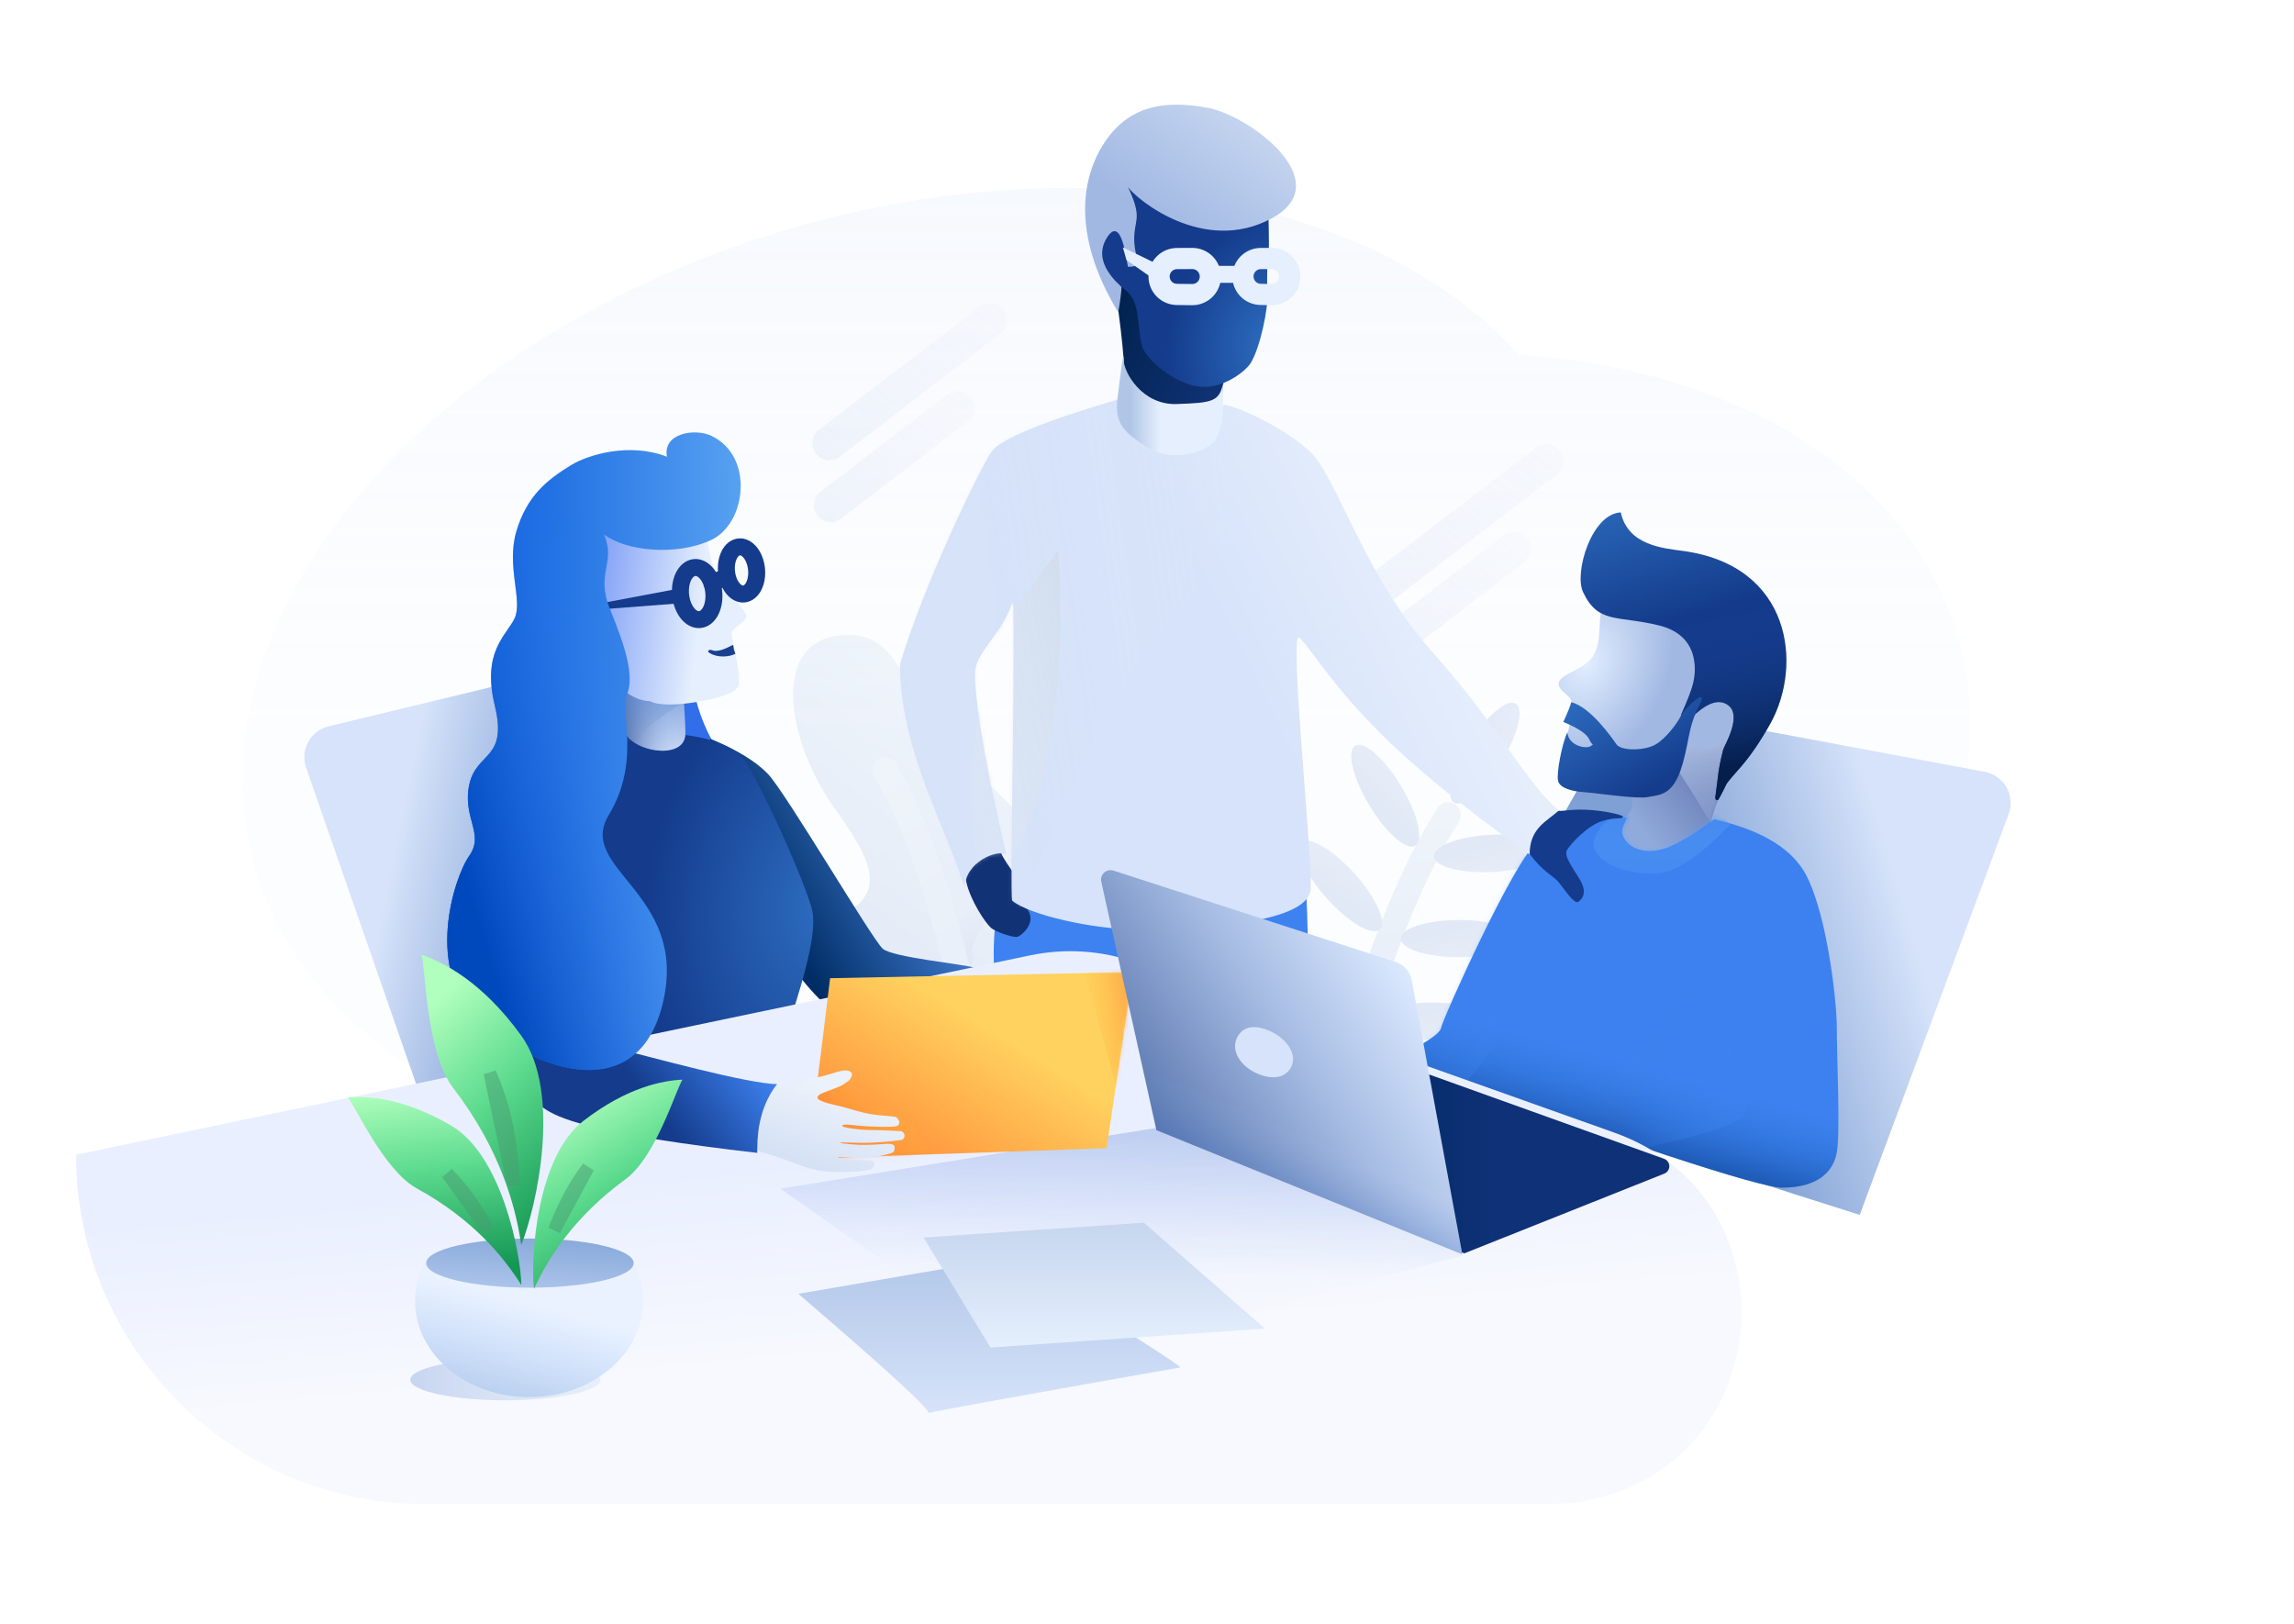 <svg xmlns="http://www.w3.org/2000/svg" width="627" height="444" viewBox="0 0 627 444" fill="none"><path opacity="0.2" fill-rule="evenodd" clip-rule="evenodd" d="M415.121 96.994C377.369 54.61 298.297 38.837 217.038 62.22C116.255 91.222 50.273 169.477 69.663 237.008C85.573 292.413 154.005 323.385 233.726 316.705C271.951 347.325 336.308 357.438 401.929 338.554C493.98 312.065 553.658 238.552 535.225 174.358C522.295 129.326 474.361 100.842 415.121 96.994Z" fill="url(#paint0_linear_160661_508)"></path><g opacity="0.3"><path fill-rule="evenodd" clip-rule="evenodd" d="M276.811 328.067C282.193 329.065 291.822 314.802 291.321 301.953C290.821 289.104 278.928 291.577 283.022 268.083C287.116 244.589 292.142 233.511 268.741 212.92C245.34 192.329 248.052 171.432 229.254 173.695C210.456 175.958 215.165 203.143 228.507 221.52C241.849 239.898 240.788 246.008 225.096 252.711C209.404 259.414 238.71 280.548 242.442 286.765C246.173 292.981 244.32 309.812 251.356 317.403C258.392 324.994 271.429 327.068 276.811 328.067Z" fill="url(#paint1_linear_160661_508)"></path><path d="M269.017 295.895C266.153 291.124 256.026 276.982 244.041 271.868" stroke="url(#paint2_linear_160661_508)" stroke-width="6.954" stroke-linecap="round"></path><path d="M262.547 261.894C259.683 257.122 271.054 245.724 272.17 232.73" stroke="url(#paint3_linear_160661_508)" stroke-width="6.954" stroke-linecap="round"></path><path d="M282.333 355.162C281.114 353.132 279.114 341.88 276.087 329.271C266.608 289.783 258.913 238.766 241.908 210.434" stroke="url(#paint4_linear_160661_508)" stroke-width="6.954" stroke-linecap="round"></path></g><g opacity="0.3"><path d="M363.205 324.779C362.899 307.258 376.584 252.78 395.815 222.766" stroke="url(#paint5_linear_160661_508)" stroke-width="6.954" stroke-linecap="round"></path><ellipse cx="5.078" cy="15.942" rx="5.078" ry="15.942" transform="matrix(0.857 -0.515 0.515 0.857 366.055 206.455)" fill="url(#paint6_linear_160661_508)"></ellipse><ellipse cx="5.082" cy="15.929" rx="5.082" ry="15.929" transform="matrix(0.052 0.999 -0.999 0.052 423.474 227.36)" fill="url(#paint7_linear_160661_508)"></ellipse><ellipse cx="398.785" cy="256.562" rx="5.082" ry="15.929" transform="rotate(90 398.785 256.562)" fill="url(#paint8_linear_160661_508)"></ellipse><ellipse cx="391.474" cy="279.124" rx="5.082" ry="15.929" transform="rotate(90 391.474 279.124)" fill="url(#paint9_linear_160661_508)"></ellipse><ellipse cx="5.078" cy="15.942" rx="5.078" ry="15.942" transform="matrix(0.848 0.53 -0.53 0.848 410.007 189.657)" fill="url(#paint10_linear_160661_508)"></ellipse><ellipse cx="5.079" cy="15.939" rx="5.079" ry="15.939" transform="matrix(0.743 -0.67 0.669 0.744 352.013 233.743)" fill="url(#paint11_linear_160661_508)"></ellipse><ellipse cx="5.079" cy="15.937" rx="5.079" ry="15.937" transform="matrix(0.669 -0.744 0.743 0.67 342.187 259.994)" fill="url(#paint12_linear_160661_508)"></ellipse></g><path opacity="0.473" d="M226.681 121.158L270.632 87.489" stroke="url(#paint13_linear_160661_508)" stroke-width="9.272" stroke-linecap="round" stroke-linejoin="round"></path><path opacity="0.473" d="M227.114 138.064L261.78 111.507" stroke="url(#paint14_linear_160661_508)" stroke-width="9.272" stroke-linecap="round" stroke-linejoin="round"></path><path opacity="0.473" d="M378.667 159.737L422.619 126.069" stroke="url(#paint15_linear_160661_508)" stroke-width="9.272" stroke-linecap="round" stroke-linejoin="round"></path><path opacity="0.473" d="M379.101 176.643L413.767 150.087" stroke="url(#paint16_linear_160661_508)" stroke-width="9.272" stroke-linecap="round" stroke-linejoin="round"></path><path fill-rule="evenodd" clip-rule="evenodd" d="M542.476 210.98L445.698 192.899C417.612 234.097 404.322 268.841 405.827 297.131C423.571 304.493 457.732 316.145 508.309 332.085L549.004 222.524C550.672 218.037 548.389 213.046 543.906 211.377C543.442 211.204 542.963 211.071 542.476 210.98Z" fill="url(#paint17_linear_160661_508)"></path><path fill-rule="evenodd" clip-rule="evenodd" d="M445.73 216.5C446.613 219.55 446.213 221.752 444.531 223.104C442.008 225.133 439.474 228.584 436.975 228.868C434.477 229.152 431.772 230.524 431.334 234.032C431.123 235.727 422.454 244.489 419.357 256.544C418.572 259.596 419.526 264.293 422.218 270.634L429.38 266.687L439.581 250.146C450.91 246.207 457.296 243.766 458.74 242.825C460.906 241.413 467.922 235.371 466.569 233.105C465.217 230.84 469.618 216.446 472.231 213.648C474.845 210.85 476.986 204.033 477.039 201.515C477.091 198.998 477.997 191.462 471.473 191.702C467.123 191.863 458.542 200.129 445.73 216.5Z" fill="url(#paint18_linear_160661_508)"></path><mask id="mask0_160661_508" style="mask-type:luminance" maskUnits="userSpaceOnUse" x="419" y="191" width="59" height="80"><path fill-rule="evenodd" clip-rule="evenodd" d="M445.73 216.5C446.613 219.55 446.213 221.752 444.531 223.104C442.008 225.133 439.474 228.584 436.975 228.868C434.477 229.152 431.772 230.524 431.334 234.032C431.123 235.727 422.454 244.489 419.357 256.544C418.572 259.596 419.526 264.293 422.218 270.634L429.38 266.687L439.581 250.146C450.91 246.207 457.296 243.766 458.74 242.825C460.906 241.413 467.922 235.371 466.569 233.105C465.217 230.84 469.618 216.446 472.231 213.648C474.845 210.85 476.986 204.033 477.039 201.515C477.091 198.998 477.997 191.462 471.473 191.702C467.123 191.863 458.542 200.129 445.73 216.5Z" fill="white"></path></mask><g mask="url(#mask0_160661_508)"><path fill-rule="evenodd" clip-rule="evenodd" d="M470.133 229.448C470.133 229.448 457.758 207.462 451.977 201.944C446.197 196.426 479.559 190.865 479.559 190.865L470.133 233.599V229.448Z" fill="url(#paint19_linear_160661_508)" style="mix-blend-mode:multiply"></path></g><path fill-rule="evenodd" clip-rule="evenodd" d="M438.967 164.784C435.981 166.797 438.529 174.9 435.296 179.525C433.529 182.053 429.811 183.46 428.094 184.466C423.238 187.313 428.229 189.345 429.232 191.04C430.236 192.734 429.436 196.563 428.684 199.58C427.933 202.598 425.266 209.397 428.125 210.916C430.984 212.436 448.535 219.069 453.611 217.043C458.686 215.017 460.501 204.868 461.752 204.207C463.003 203.547 463.881 204.244 465.036 204.532C468.042 205.283 470.757 203.596 472.202 201.196C473.838 198.477 476.164 199.718 474.907 196.003C472.966 190.272 461.718 167.7 457.249 166.077C452.78 164.454 443.586 161.67 438.967 164.784Z" fill="url(#paint20_radial_160661_508)"></path><path fill-rule="evenodd" clip-rule="evenodd" d="M453.547 170.986C442.117 168.133 436.802 170.689 432.663 161.796C430.219 156.544 434.978 140.432 442.994 140.067C444.966 149.073 454.495 149.848 460.016 150.596C489.662 154.614 492.764 181.749 483.889 197.733C481.032 202.878 478.388 206.576 476.03 209.348C474.533 211.108 472.576 213.228 471.915 214.234C471.695 214.57 469.782 218.808 469.452 218.726C468.453 218.476 468.854 218.426 469.344 214.039C469.834 209.652 470.108 208.472 470.997 204.903C471.259 203.848 476.231 195.75 472.413 192.818C469.868 190.863 466.43 192.057 462.098 196.4L459.468 195.408C461.206 191.539 462.304 188.684 462.763 186.841C463.452 184.076 464.976 173.839 453.547 170.986Z" fill="url(#paint21_linear_160661_508)"></path><path fill-rule="evenodd" clip-rule="evenodd" d="M453.547 170.986C442.117 168.133 436.802 170.689 432.663 161.796C430.219 156.544 434.978 140.432 442.994 140.067C444.966 149.073 454.495 149.848 460.016 150.596C489.662 154.614 492.764 181.749 483.889 197.733C481.032 202.878 478.388 206.576 476.03 209.348C474.533 211.108 472.576 213.228 471.915 214.234C471.695 214.57 469.782 218.808 469.452 218.726C468.453 218.476 468.854 218.426 469.344 214.039C469.834 209.652 470.108 208.472 470.997 204.903C471.259 203.848 476.231 195.75 472.413 192.818C469.868 190.863 466.43 192.057 462.098 196.4L459.468 195.408C461.206 191.539 462.304 188.684 462.763 186.841C463.452 184.076 464.976 173.839 453.547 170.986Z" fill="url(#paint22_linear_160661_508)"></path><path fill-rule="evenodd" clip-rule="evenodd" d="M459.471 195.54C458.599 197.486 455.307 201.973 452.336 203.594C449.365 205.214 443.106 205.313 441.822 203.466C440.538 201.618 434.707 193.249 429.451 191.937C429.187 192.996 428.467 194.798 427.291 197.342C431.359 199.036 433.721 200.628 434.379 202.12C435.365 204.358 435.894 202.859 434.91 203.853C433.925 204.848 428.783 204.083 428.392 200.202C426.909 203.293 425.315 211.635 425.877 213.541C426.439 215.447 429.672 216.321 432.863 216.526C436.054 216.731 447.424 218.468 450.319 217.875C453.215 217.283 456.894 217.624 459.316 210.601C461.739 203.578 461.2 199.028 464.362 193.046C467.523 187.065 460.344 193.593 459.471 195.54Z" fill="url(#paint23_linear_160661_508)"></path><g filter="url(#filter0_i_160661_508)"><path fill-rule="evenodd" clip-rule="evenodd" d="M468.527 223.945C480.539 226.684 488.61 231.249 492.74 237.64C498.934 247.226 502.038 272.691 502.038 280.95C502.038 289.21 503.025 309.472 502.038 315C501.05 320.528 496.514 324.634 487.127 324.634C480.869 324.634 445.4 312.982 380.72 289.677C389.226 285.466 393.615 282.557 393.885 280.95C394.291 278.54 414.03 234.586 420.273 230.109C426.516 225.631 439.475 223.512 444.67 223.512C443.91 225.623 442.22 227.326 444.609 230.109C446.998 232.891 451.686 233.377 456.33 231.446C459.425 230.158 463.491 227.658 468.527 223.945Z" fill="#3D82F0"></path><path fill-rule="evenodd" clip-rule="evenodd" d="M468.527 223.945C480.539 226.684 488.61 231.249 492.74 237.64C498.934 247.226 502.038 272.691 502.038 280.95C502.038 289.21 503.025 309.472 502.038 315C501.05 320.528 496.514 324.634 487.127 324.634C480.869 324.634 445.4 312.982 380.72 289.677C389.226 285.466 393.615 282.557 393.885 280.95C394.291 278.54 414.03 234.586 420.273 230.109C426.516 225.631 439.475 223.512 444.67 223.512C443.91 225.623 442.22 227.326 444.609 230.109C446.998 232.891 451.686 233.377 456.33 231.446C459.425 230.158 463.491 227.658 468.527 223.945Z" fill="url(#paint24_linear_160661_508)"></path></g><mask id="mask1_160661_508" style="mask-type:luminance" maskUnits="userSpaceOnUse" x="380" y="223" width="123" height="102"><path fill-rule="evenodd" clip-rule="evenodd" d="M468.527 223.945C480.539 226.684 488.61 231.249 492.74 237.64C498.934 247.226 502.038 272.691 502.038 280.95C502.038 289.21 503.025 309.472 502.038 315C501.05 320.528 496.514 324.634 487.127 324.634C480.869 324.634 445.4 312.982 380.72 289.677C389.226 285.466 393.615 282.557 393.885 280.95C394.291 278.54 414.03 234.586 420.273 230.109C426.516 225.631 439.475 223.512 444.67 223.512C443.91 225.623 442.22 227.326 444.609 230.109C446.998 232.891 451.686 233.377 456.33 231.446C459.425 230.158 463.491 227.658 468.527 223.945Z" fill="white"></path><path fill-rule="evenodd" clip-rule="evenodd" d="M468.527 223.945C480.539 226.684 488.61 231.249 492.74 237.64C498.934 247.226 502.038 272.691 502.038 280.95C502.038 289.21 503.025 309.472 502.038 315C501.05 320.528 496.514 324.634 487.127 324.634C480.869 324.634 445.4 312.982 380.72 289.677C389.226 285.466 393.615 282.557 393.885 280.95C394.291 278.54 414.03 234.586 420.273 230.109C426.516 225.631 439.475 223.512 444.67 223.512C443.91 225.623 442.22 227.326 444.609 230.109C446.998 232.891 451.686 233.377 456.33 231.446C459.425 230.158 463.491 227.658 468.527 223.945Z" stroke="white"></path></mask><g mask="url(#mask1_160661_508)"><g opacity="0.585"><path fill-rule="evenodd" clip-rule="evenodd" d="M438.343 225.204C428.396 235.397 448.019 240.828 456.032 238.113C464.045 235.397 473.037 225.204 473.037 225.204C473.037 225.204 450.379 208.324 444.361 216.764C438.343 225.204 448.291 215.01 438.343 225.204Z" fill="url(#paint25_linear_160661_508)" style="mix-blend-mode:multiply"></path></g><g opacity="0.547"><path fill-rule="evenodd" clip-rule="evenodd" d="M424.166 317.429C431.25 317.429 477.305 309.794 477.305 303.597C477.305 297.4 473.754 253.74 473.754 253.74" fill="url(#paint26_linear_160661_508)" style="mix-blend-mode:multiply"></path></g><g opacity="0.547"><path fill-rule="evenodd" clip-rule="evenodd" d="M359.646 290.551C362.854 290.551 377.687 309.364 391.239 303.032C407.609 295.383 417.142 267.061 417.142 263.67C417.142 261.076 421.44 251.878 419.803 241.856C418.833 235.914 410.913 223.006 410.913 223.006" fill="url(#paint27_linear_160661_508)" style="mix-blend-mode:multiply"></path></g></g><path fill-rule="evenodd" clip-rule="evenodd" d="M305.741 85.447C307.484 98.746 307.818 106.485 306.743 108.663C305.131 111.931 308.254 127.304 318.198 128.195C328.143 129.086 333.356 124.844 333.747 114.472C334.138 104.101 334.761 100.102 336.367 95.512C337.973 90.923 308.043 71.908 306.743 75.423C305.877 77.767 305.543 81.108 305.741 85.447Z" fill="url(#paint28_linear_160661_508)"></path><path fill-rule="evenodd" clip-rule="evenodd" d="M346.615 54.895C346.615 57.852 347.007 67.083 346.711 69.422C346.414 71.761 346.178 75.247 346.444 79.75C346.711 84.254 344.375 95.329 341.767 99.342C340.21 101.738 334.038 106.356 327.985 105.707C320.808 104.938 312.962 98.001 312.122 94.532C310.575 88.138 311.857 82.495 307.398 79.096C302.939 75.698 299.689 72.542 300.09 67.296C300.491 62.05 305.07 49.562 307.398 49.037C309.726 48.512 346.615 51.938 346.615 54.895Z" fill="url(#paint29_radial_160661_508)"></path><path fill-rule="evenodd" clip-rule="evenodd" d="M308.306 51.12C310.422 54.316 328.948 69.725 347.517 59.721C366.086 49.717 341.385 31.556 330.185 29.484C318.984 27.412 309.338 28.564 302.563 37.975C295.788 47.386 292.39 63.515 305.644 85.396C306.227 81.924 306.519 79.61 306.519 78.454C301.245 73.623 299.926 69.121 302.563 64.949C306.519 58.69 307.828 70.961 308.306 72.933C309.881 72.933 310.872 72.658 311.279 72.108C310.194 69.011 309.798 66.147 310.092 63.515C310.533 59.568 311.835 58.69 308.306 51.12Z" fill="url(#paint30_linear_160661_508)"></path><path fill-rule="evenodd" clip-rule="evenodd" d="M272.954 281.858C272.954 277.036 267.374 245.449 278.876 235.96C290.377 226.47 304.604 240.314 357 242.411C357.862 263.625 357.862 278.56 357 287.215C356.137 295.871 324.488 308.141 272.954 281.858Z" fill="#3D82F0"></path><path fill-rule="evenodd" clip-rule="evenodd" d="M264.073 240.953C265.309 246.431 269.397 252.284 270.774 253.548C272.151 254.811 277.161 256.378 278.108 256.074C279.056 255.77 281.548 253.684 281.661 251.242C281.774 248.801 279.383 247.426 279.366 243.818C279.35 240.211 273.357 234.979 273.357 231.788C273.357 228.596 262.838 235.474 264.073 240.953Z" fill="#113275"></path><path fill-rule="evenodd" clip-rule="evenodd" d="M418.095 233.436C421.811 238.372 424.231 239.235 425.624 240.707C427.017 242.179 430.205 247.375 431.389 246.509C432.572 245.643 433.798 243.937 431.956 240.707C430.114 237.477 427.324 234.071 428.293 232.361C429.261 230.652 433.988 225.598 437.934 224.425C441.88 223.252 443.19 224.01 443.584 223.38C443.977 222.749 438.865 221.834 436.759 221.598C434.652 221.361 431.667 221.09 427.364 221.598C424.494 221.937 422.496 220.743 421.368 218.016C416.708 225.006 415.617 230.146 418.095 233.436Z" fill="#143B8C"></path><g filter="url(#filter1_i_160661_508)"><path fill-rule="evenodd" clip-rule="evenodd" d="M275.14 233.573C272.505 232.086 263.683 235.635 263.683 242.811C258.999 226.848 245.998 205.242 245.998 181.628C251.958 161.043 267.505 128.59 270.978 123.496C273.293 120.101 284.762 115.348 305.386 109.237C309.999 114.285 315.466 116.808 321.787 116.808C331.268 116.808 331.766 110.988 334.299 110.684C336.832 110.38 351.181 116.808 358.259 123.647C365.337 130.487 372.914 157.385 391.531 178.265C410.148 199.145 416.826 213.713 426.063 221.558C422.674 224.596 418.083 226.366 418.083 233.573C414.74 231.119 396.086 218.275 380.276 203.325C364.466 188.376 357.454 175.942 355.068 174.259C352.324 172.324 358.527 232.207 358.259 242.811C357.991 253.415 321.571 254.02 310.182 254.02C298.792 254.02 281.178 250.073 276.657 246.182C275.912 245.54 277.865 161.346 276.657 164.879C273.593 173.841 266.476 178.265 266.476 184.168C266.476 197.885 275.156 234.538 275.14 233.573Z" fill="url(#paint31_linear_160661_508)"></path></g><mask id="mask2_160661_508" style="mask-type:luminance" maskUnits="userSpaceOnUse" x="245" y="109" width="182" height="146"><path fill-rule="evenodd" clip-rule="evenodd" d="M275.14 233.573C272.505 232.086 263.683 235.635 263.683 242.811C258.999 226.848 245.998 205.242 245.998 181.628C251.958 161.043 267.505 128.59 270.978 123.496C273.293 120.101 284.762 115.348 305.386 109.237C309.999 114.285 315.466 116.808 321.787 116.808C331.268 116.808 331.766 110.988 334.299 110.684C336.832 110.38 351.181 116.808 358.259 123.647C365.337 130.487 372.914 157.385 391.531 178.265C410.148 199.145 416.826 213.713 426.063 221.558C422.674 224.596 418.083 226.366 418.083 233.573C414.74 231.119 396.086 218.275 380.276 203.325C364.466 188.376 357.454 175.942 355.068 174.259C352.324 172.324 358.527 232.207 358.259 242.811C357.991 253.415 321.571 254.02 310.182 254.02C298.792 254.02 281.178 250.073 276.657 246.182C275.912 245.54 277.865 161.346 276.657 164.879C273.593 173.841 266.476 178.265 266.476 184.168C266.476 197.885 275.156 234.538 275.14 233.573Z" fill="white"></path></mask><g mask="url(#mask2_160661_508)"><path fill-rule="evenodd" clip-rule="evenodd" d="M272.839 172.254L289.156 150.546C289.156 150.546 295.2 220.946 268.219 245.332C263.465 217.124 266.111 202.381 268.219 190.055C269.603 181.96 272.839 172.254 272.839 172.254Z" fill="url(#paint32_linear_160661_508)" style="mix-blend-mode:multiply"></path><g opacity="0.162"><path fill-rule="evenodd" clip-rule="evenodd" d="M278.279 250.235C284.37 232.37 311.742 173.53 323.457 165.14C335.172 156.75 336.055 145.922 335.614 131.549C335.173 117.176 307.81 88.54 293.505 99.371C279.2 110.203 240.904 130.186 236.716 163.696C232.528 197.205 250.363 248.604 258.42 243.523C266.477 238.442 272.187 268.1 278.279 250.235Z" fill="url(#paint33_linear_160661_508)" style="mix-blend-mode:multiply"></path></g></g><path fill-rule="evenodd" clip-rule="evenodd" d="M307.122 98.392C307.122 101.658 312.084 110.789 321.666 110.442C331.248 110.095 333.176 109.83 334.265 104.96C334.265 112.176 334.638 114.306 332.871 119.065C331.103 123.823 320.09 126.432 313.912 122.479C307.735 118.527 304.516 116.16 305.419 108.944C306.323 101.728 307.122 95.125 307.122 98.392Z" fill="url(#paint34_linear_160661_508)"></path><path fill-rule="evenodd" clip-rule="evenodd" d="M89.806 198.548L177.677 177.294C193.928 221.158 201.301 257.235 199.796 285.524C182.051 292.887 155.435 302.433 119.946 314.163L83.661 209.825C82.089 205.303 84.476 200.361 88.993 198.787C89.26 198.694 89.531 198.614 89.806 198.548Z" fill="url(#paint35_linear_160661_508)"></path><path fill-rule="evenodd" clip-rule="evenodd" d="M189.829 183.227C187.947 189.192 194.059 206.033 203.768 214.263C213.477 222.493 182.249 221.093 182.23 211.918C182.212 202.743 191.71 177.263 189.829 183.227Z" fill="#316EEA"></path><path fill-rule="evenodd" clip-rule="evenodd" d="M194.079 201.918C201.421 204.95 206.715 208.187 209.959 211.63C214.826 216.794 238.494 256.964 241.284 259.342C244.075 261.72 263.28 263.522 266.172 264.471C264.693 266.613 261.816 273.229 263.295 279.048C258.731 281.348 248.705 279.294 228.197 276.994C212.942 264.219 205.021 244.071 201.759 234.453C198.497 224.834 195.937 213.99 194.079 201.918Z" fill="url(#paint36_linear_160661_508)"></path><path fill-rule="evenodd" clip-rule="evenodd" d="M204.153 208.807C210.081 218.958 219.225 239.34 221.822 248.138C224.606 257.575 213.781 282.425 213.907 288.264C214.012 293.134 209.007 291.434 164.543 295.913C163.169 287.328 163.169 276.593 164.543 263.709C166.604 244.382 158.205 218.38 160.533 214.014C162.862 209.648 168.527 200.364 171.014 200.364C173.501 200.364 198.225 198.657 204.153 208.807Z" fill="url(#paint37_radial_160661_508)"></path><path fill-rule="evenodd" clip-rule="evenodd" d="M20.784 315.644L281.566 261.145C291.233 259.125 301.269 259.808 310.573 263.118L441.223 309.6C491.575 327.514 485.785 400.512 433.239 410.265C430.092 410.849 426.898 411.143 423.697 411.143H116.283C63.54 411.143 20.784 368.387 20.784 315.644Z" fill="url(#paint38_linear_160661_508)"></path><g style="mix-blend-mode:multiply" opacity="0.197"><path fill-rule="evenodd" clip-rule="evenodd" d="M213.303 324.931L319.304 307.78L399.955 343.154L283.195 374.162" fill="url(#paint39_linear_160661_508)"></path></g><path fill-rule="evenodd" clip-rule="evenodd" d="M187.483 185.698C186.375 190.88 187.331 194.629 187.331 200.527C187.331 208.411 171.251 205.203 170.703 199.227C170.154 193.251 170.802 185.239 168.538 179.81C166.273 174.381 188.591 180.516 187.483 185.698Z" fill="url(#paint40_linear_160661_508)"></path><path fill-rule="evenodd" clip-rule="evenodd" d="M187.483 185.698C186.375 190.88 187.331 194.629 187.331 200.527C187.331 208.411 171.251 205.203 170.703 199.227C170.154 193.251 170.802 185.239 168.538 179.81C166.273 174.381 188.591 180.516 187.483 185.698Z" fill="url(#paint41_linear_160661_508)" fill-opacity="0.67"></path><mask id="mask3_160661_508" style="mask-type:luminance" maskUnits="userSpaceOnUse" x="168" y="177" width="20" height="29"><path fill-rule="evenodd" clip-rule="evenodd" d="M187.483 185.698C186.375 190.88 187.331 194.629 187.331 200.527C187.331 208.411 171.251 205.203 170.703 199.227C170.154 193.251 170.802 185.239 168.538 179.81C166.273 174.381 188.591 180.516 187.483 185.698Z" fill="white"></path><path fill-rule="evenodd" clip-rule="evenodd" d="M187.483 185.698C186.375 190.88 187.331 194.629 187.331 200.527C187.331 208.411 171.251 205.203 170.703 199.227C170.154 193.251 170.802 185.239 168.538 179.81C166.273 174.381 188.591 180.516 187.483 185.698Z" stroke="white"></path></mask><g mask="url(#mask3_160661_508)"><g opacity="0.717"><path fill-rule="evenodd" clip-rule="evenodd" d="M164.463 208.759C164.463 208.759 188.752 188.385 194.358 188.385C199.963 188.385 164.463 181.555 164.463 181.555V208.759Z" fill="url(#paint42_linear_160661_508)" style="mix-blend-mode:multiply"></path></g></g><path fill-rule="evenodd" clip-rule="evenodd" d="M192.421 143.998C193.85 148.516 193.69 153.527 196.464 157.841C199.237 162.156 202.89 165.924 203.861 167.841C204.831 169.758 199.968 171.461 199.968 173.176C199.968 174.89 203.209 186.818 201.475 187.958C200.487 190.622 182.288 194.315 177.693 191.669C173.642 191.669 167.398 188.111 163.567 179.369C159.735 170.626 159.559 149.395 163.567 143.998C167.575 138.601 190.992 139.48 192.421 143.998Z" fill="url(#paint43_linear_160661_508)"></path><path fill-rule="evenodd" clip-rule="evenodd" d="M220.816 316.693L226.888 267.385L309.68 265.723L302.441 313.862L220.816 316.693Z" fill="url(#paint44_linear_160661_508)"></path><mask id="mask4_160661_508" style="mask-type:luminance" maskUnits="userSpaceOnUse" x="220" y="265" width="90" height="52"><path fill-rule="evenodd" clip-rule="evenodd" d="M220.816 316.693L226.888 267.385L309.68 265.723L302.441 313.862L220.816 316.693Z" fill="white"></path></mask><g mask="url(#mask4_160661_508)"><g style="mix-blend-mode:multiply" opacity="0.458"><path fill-rule="evenodd" clip-rule="evenodd" d="M306.825 303.406L296.047 264.428H313.41L306.825 303.406Z" fill="url(#paint45_linear_160661_508)"></path></g><g style="mix-blend-mode:multiply" opacity="0.528"><path fill-rule="evenodd" clip-rule="evenodd" d="M230.018 293.947C230.018 297.058 237.499 301.572 246.294 305.523C251.394 307.815 250.691 313.133 252.91 313.133C258.957 313.133 216.021 330.605 216.021 330.605C216.021 330.605 213.692 306.979 216.021 300.814C218.558 294.094 230.018 292.239 230.018 293.947Z" fill="url(#paint46_linear_160661_508)"></path></g></g><path fill-rule="evenodd" clip-rule="evenodd" d="M214.074 296.689C216.588 296.689 219.632 295.358 224.078 294.341C228.524 293.324 231.328 291.707 232.693 293.211C233.226 293.798 232.337 295.229 231.686 295.619C231.036 296.009 230.691 296.583 227.586 297.732C224.705 298.798 223.037 299.297 223.557 300.291C224.078 301.285 228.798 302.149 230.31 302.55C232.239 303.061 235.141 304.059 237.908 304.524C241.001 305.044 244.418 305.102 244.81 305.329C245.554 305.759 246.642 307.377 244.81 307.893C244.378 308.015 241.248 308.078 237.442 307.893C233.377 307.695 229.65 306.916 230.31 307.893C230.467 308.125 234.215 308.89 238.332 308.89C240.772 308.89 245.71 309.194 246.022 309.194C247.151 309.194 247.718 310.739 246.694 311.5C246.455 311.678 241.69 312.217 237.908 312.357C233.555 312.517 229.702 312.122 229.657 312.357C229.623 312.528 234.209 313.105 238.332 312.909C241.669 312.75 243.503 312.488 244.127 312.909C244.751 313.329 244.593 314.452 244.127 314.957C243.933 315.167 240.918 316.127 237.908 316.327C233.681 316.607 229.088 316.117 229.048 316.327C228.94 316.883 236.751 317.235 237.908 317.235C239.556 317.235 239.348 319.368 237.442 319.819C235.05 320.386 230.102 320.341 227.85 320.341C225.598 320.341 222.214 319.819 218.828 318.561C215.442 317.302 210.921 315.617 208.055 314.957C204.958 314.245 207.182 304.442 209.326 299.298C211.471 294.155 211.56 296.689 214.074 296.689Z" fill="url(#paint47_linear_160661_508)"></path><path fill-rule="evenodd" clip-rule="evenodd" d="M139.241 240.134C132.836 256.529 137.899 268.972 140.711 283.177C143.522 297.382 144.801 300.456 149.282 303.345C153.763 306.234 164.75 310.258 206.979 315.14C206.979 311.763 206.871 303.375 212.391 296.331C204.587 296.331 176.848 288.672 167.311 286.272C158.742 279.698 167.311 269.158 167.311 249.383C167.311 229.608 145.645 223.739 139.241 240.134Z" fill="url(#paint48_linear_160661_508)"></path><path fill-rule="evenodd" clip-rule="evenodd" d="M185.546 160.889L163.931 164.966V166.585L186.316 164.88L185.546 160.889Z" fill="#143B8C"></path><path fill-rule="evenodd" clip-rule="evenodd" d="M191.301 169.361C188.805 169.624 186.444 166.65 186.032 162.724C185.62 158.798 187.311 155.397 189.807 155.135C192.303 154.872 194.663 157.846 195.076 161.772C195.488 165.698 193.796 169.099 191.301 169.361Z" fill="black" fill-opacity="0.01" stroke="#143B8C" stroke-width="4.636"></path><path fill-rule="evenodd" clip-rule="evenodd" d="M203.354 162.367C201.096 162.605 198.96 159.914 198.587 156.362C198.214 152.81 199.744 149.733 202.002 149.496C204.26 149.258 206.396 151.949 206.769 155.501C207.142 159.053 205.612 162.13 203.354 162.367Z" fill="black" fill-opacity="0.01" stroke="#143B8C" stroke-width="4.636"></path><path fill-rule="evenodd" clip-rule="evenodd" d="M194.622 160.402C194.622 159.411 197.414 157.469 198.815 158.447L194.622 160.402Z" fill="black" fill-opacity="0.01"></path><path d="M194.622 160.402C194.622 159.411 197.414 157.469 198.815 158.447" stroke="#143B8C" stroke-width="4.636"></path><path fill-rule="evenodd" clip-rule="evenodd" d="M165.068 146.056C171.052 150.688 184.976 152.046 194.454 147.571C203.932 143.096 206.245 124.772 194.454 119.135C189.97 116.991 181.063 118.379 182.298 124.842C171.982 120.849 160.765 124.346 156.317 127.01C149.387 131.16 143.986 135.682 141.146 145.189C138.306 154.695 142.942 164.149 140.66 168.991C138.378 173.832 131.656 178.035 135.25 192.912C138.844 207.79 130.208 205.409 128.261 214.484C126.314 223.559 132.515 227.888 128.261 233.935C124.006 239.982 115.85 265.509 131.126 279.181C146.403 292.853 174.869 302.814 181.338 273.383C187.807 243.951 157.462 237.526 166.367 222.809C175.272 208.092 169.373 194.447 171.237 190.239C173.53 185.062 171.064 177.162 166.709 166.457C162.676 156.541 168.483 153.893 165.068 146.056Z" fill="url(#paint49_linear_160661_508)"></path><path fill-rule="evenodd" clip-rule="evenodd" d="M165.068 146.056C171.052 150.688 184.976 152.046 194.454 147.571C203.932 143.096 206.245 124.772 194.454 119.135C189.97 116.991 181.063 118.379 182.298 124.842C171.982 120.849 160.765 124.346 156.317 127.01C149.387 131.16 143.986 135.682 141.146 145.189C138.306 154.695 142.942 164.149 140.66 168.991C138.378 173.832 131.656 178.035 135.25 192.912C138.844 207.79 130.208 205.409 128.261 214.484C126.314 223.559 132.515 227.888 128.261 233.935C124.006 239.982 115.85 265.509 131.126 279.181C146.403 292.853 174.869 302.814 181.338 273.383C187.807 243.951 157.462 237.526 166.367 222.809C175.272 208.092 169.373 194.447 171.237 190.239C173.53 185.062 171.064 177.162 166.709 166.457C162.676 156.541 168.483 153.893 165.068 146.056Z" fill="url(#paint50_linear_160661_508)"></path><path fill-rule="evenodd" clip-rule="evenodd" d="M218.211 353.66L275.827 343.75C307.63 363.645 323.215 373.657 322.583 373.784C321.684 373.966 258.063 385.103 253.765 386.257C254.167 385.23 242.313 374.361 218.211 353.66Z" fill="url(#paint51_linear_160661_508)"></path><path fill-rule="evenodd" clip-rule="evenodd" d="M252.419 338.269L312.63 334.213L345.731 363.165L270.717 368.346L252.419 338.269Z" fill="url(#paint52_linear_160661_508)"></path><g filter="url(#filter2_i_160661_508)"><path fill-rule="evenodd" clip-rule="evenodd" d="M400.215 342.602L454.898 320.805C456.009 320.362 456.551 319.101 456.108 317.989C455.879 317.412 455.412 316.961 454.827 316.751L385.199 291.768L316.512 308.763L400.215 342.602Z" fill="url(#paint53_linear_160661_508)"></path></g><g filter="url(#filter3_i_160661_508)"><path fill-rule="evenodd" clip-rule="evenodd" d="M304.337 237.973L381.492 262.967C383.762 263.703 385.446 265.625 385.879 267.974L399.685 342.875L316.079 308.922L301.001 241.012C300.69 239.609 301.573 238.22 302.974 237.908C303.426 237.808 303.896 237.83 304.337 237.973Z" fill="url(#paint54_linear_160661_508)"></path><path fill-rule="evenodd" clip-rule="evenodd" d="M304.337 237.973L381.492 262.967C383.762 263.703 385.446 265.625 385.879 267.974L399.685 342.875L316.079 308.922L301.001 241.012C300.69 239.609 301.573 238.22 302.974 237.908C303.426 237.808 303.896 237.83 304.337 237.973Z" fill="url(#paint55_linear_160661_508)" fill-opacity="0.23"></path></g><path fill-rule="evenodd" clip-rule="evenodd" d="M343.041 293.176C347.017 295.117 351.21 295.113 352.94 291.563C354.67 288.013 351.549 283.994 347.573 282.052C343.596 280.111 339.837 280.115 338.107 283.665C336.377 287.216 339.064 291.234 343.041 293.176Z" fill="#D6E3FA"></path><path fill-rule="evenodd" clip-rule="evenodd" d="M316.802 75.605C316.787 72.9 318.968 70.695 321.673 70.679L325.848 70.655C328.62 70.639 330.862 72.907 330.814 75.679V75.679C330.767 78.397 328.532 80.566 325.814 80.532L321.639 80.479C318.968 80.445 316.816 78.277 316.802 75.605V75.605Z" stroke="#E5EFFD" stroke-width="5.795"></path><path fill-rule="evenodd" clip-rule="evenodd" d="M339.723 75.624C339.693 72.895 341.898 70.667 344.626 70.668L347.577 70.669C350.318 70.67 352.532 72.907 352.506 75.648V75.648C352.48 78.393 350.217 80.588 347.473 80.531L344.523 80.47C341.877 80.416 339.752 78.27 339.723 75.624V75.624Z" stroke="#E5EFFD" stroke-width="5.795"></path><path fill-rule="evenodd" clip-rule="evenodd" d="M330.801 74.992H339.461H330.801Z" fill="black" fill-opacity="0.01"></path><path d="M330.801 74.992H339.461" stroke="#E5EFFD" stroke-width="4.636"></path><path fill-rule="evenodd" clip-rule="evenodd" d="M306.898 67.615L317.45 72.746V77.77L307.899 71.099L306.898 67.615Z" fill="#E5EFFD"></path><path fill-rule="evenodd" clip-rule="evenodd" d="M200.151 176.364C200.576 176.144 200.443 177.115 200.628 177.684C200.813 178.254 200.938 178.343 200.999 178.715C199.236 179.624 196.166 179.803 194.111 178.586C193.7 178.342 193.34 178.142 193.681 177.807C194.022 177.471 194.447 177.681 194.906 177.817C196.506 178.291 199.052 176.93 200.151 176.364Z" fill="#1A418F"></path><path opacity="0.7" fill-rule="evenodd" clip-rule="evenodd" d="M138.13 371.493C152.479 371.493 164.111 374.016 164.111 377.128C164.111 380.24 152.479 382.763 138.13 382.763C123.782 382.763 112.15 380.24 112.15 377.128C112.15 374.016 123.782 371.493 138.13 371.493Z" fill="url(#paint56_linear_160661_508)"></path><path fill-rule="evenodd" clip-rule="evenodd" d="M172.753 344.344C174.708 347.772 175.803 351.614 175.803 355.67C175.803 370.154 161.844 381.896 144.626 381.896C127.407 381.896 113.449 370.154 113.449 355.67C113.449 351.378 114.675 347.326 116.849 343.749C130.66 345.938 158.15 345.797 172.753 344.344Z" fill="url(#paint57_linear_160661_508)"></path><mask id="mask5_160661_508" style="mask-type:luminance" maskUnits="userSpaceOnUse" x="113" y="343" width="63" height="39"><path fill-rule="evenodd" clip-rule="evenodd" d="M172.753 344.344C174.708 347.772 175.803 351.614 175.803 355.67C175.803 370.154 161.844 381.896 144.626 381.896C127.407 381.896 113.449 370.154 113.449 355.67C113.449 351.378 114.675 347.326 116.849 343.749C130.66 345.938 158.15 345.797 172.753 344.344Z" fill="white"></path></mask><g mask="url(#mask5_160661_508)"> </g><path fill-rule="evenodd" clip-rule="evenodd" d="M144.842 338.548C160.506 338.548 173.204 341.556 173.204 345.267C173.204 348.978 160.506 351.986 144.842 351.986C129.178 351.986 116.48 348.978 116.48 345.267C116.48 341.556 129.178 338.548 144.842 338.548Z" fill="url(#paint58_linear_160661_508)"></path><mask id="mask6_160661_508" style="mask-type:luminance" maskUnits="userSpaceOnUse" x="116" y="338" width="58" height="14"><path fill-rule="evenodd" clip-rule="evenodd" d="M144.842 338.548C160.506 338.548 173.204 341.556 173.204 345.267C173.204 348.978 160.506 351.986 144.842 351.986C129.178 351.986 116.48 348.978 116.48 345.267C116.48 341.556 129.178 338.548 144.842 338.548Z" fill="white"></path></mask><g mask="url(#mask6_160661_508)"> </g><g filter="url(#filter4_i_160661_508)"><path fill-rule="evenodd" clip-rule="evenodd" d="M142.46 340.282C140.911 329.552 136.65 314.057 123.841 297.368C116.295 287.536 116.27 263.595 115.181 260.955C121.102 262.994 131.738 268.248 142.46 283.063C153.7 298.593 146.57 330.265 142.46 340.282Z" fill="url(#paint59_linear_160661_508)"></path></g><mask id="mask7_160661_508" style="mask-type:luminance" maskUnits="userSpaceOnUse" x="115" y="260" width="34" height="81"><path fill-rule="evenodd" clip-rule="evenodd" d="M142.46 340.282C140.911 329.552 136.65 314.057 123.841 297.368C116.295 287.536 116.27 263.595 115.181 260.955C121.102 262.994 131.738 268.248 142.46 283.063C153.7 298.593 146.57 330.265 142.46 340.282Z" fill="white"></path></mask><g mask="url(#mask7_160661_508)"><g style="mix-blend-mode:multiply" opacity="0.5"><path d="M140.387 324.092L133.885 293.294C137.835 302.161 139.871 311.917 140.387 324.092Z" fill="black" fill-opacity="0.01"></path><path d="M140.387 324.092L133.885 293.294C137.835 302.161 139.871 311.917 140.387 324.092Z" stroke="#489C71" stroke-width="3.477"></path></g></g><g filter="url(#filter5_i_160661_508)"><path fill-rule="evenodd" clip-rule="evenodd" d="M142.508 351.296C137.723 343.634 129.268 333.25 113.889 324.831C104.83 319.872 96.772 301.622 95.054 299.975C100.256 299.538 110.137 299.968 123.294 307.66C137.085 315.723 142.28 342.275 142.508 351.296Z" fill="url(#paint60_linear_160661_508)"></path></g><mask id="mask8_160661_508" style="mask-type:luminance" maskUnits="userSpaceOnUse" x="95" y="299" width="48" height="53"><path fill-rule="evenodd" clip-rule="evenodd" d="M142.508 351.296C137.723 343.634 129.268 333.25 113.889 324.831C104.83 319.872 96.772 301.622 95.054 299.975C100.256 299.538 110.137 299.968 123.294 307.66C137.085 315.723 142.28 342.275 142.508 351.296Z" fill="white"></path></mask><g mask="url(#mask8_160661_508)"><g style="mix-blend-mode:multiply" opacity="0.5"><path d="M133.448 336.31L122.259 320.735C126.45 324.994 130.071 330.045 133.448 336.31Z" fill="black" fill-opacity="0.01"></path><path d="M133.448 336.31L122.259 320.735C126.45 324.994 130.071 330.045 133.448 336.31Z" stroke="#489C71" stroke-width="3.477"></path></g></g><g filter="url(#filter6_i_160661_508)"><path fill-rule="evenodd" clip-rule="evenodd" d="M145.945 352.346C149.718 344.099 156.793 332.668 171.02 322.299C179.401 316.191 185.061 296.98 186.559 295.118C181.32 295.355 171.534 297.058 159.427 306.416C146.734 316.225 145.002 343.334 145.945 352.346Z" fill="url(#paint61_linear_160661_508)"></path></g><mask id="mask9_160661_508" style="mask-type:luminance" maskUnits="userSpaceOnUse" x="145" y="295" width="42" height="58"><path fill-rule="evenodd" clip-rule="evenodd" d="M145.945 352.346C149.718 344.099 156.793 332.668 171.02 322.299C179.401 316.191 185.061 296.98 186.559 295.118C181.32 295.355 171.534 297.058 159.427 306.416C146.734 316.225 145.002 343.334 145.945 352.346Z" fill="white"></path></mask><g mask="url(#mask9_160661_508)"><g style="mix-blend-mode:multiply" opacity="0.5"><path d="M160.763 319.095L151.531 336.246C154.107 329.482 157.091 323.923 160.763 319.095Z" fill="black" fill-opacity="0.01"></path><path d="M160.763 319.095L151.531 336.246C154.107 329.482 157.091 323.923 160.763 319.095Z" stroke="#489C71" stroke-width="3.477"></path></g></g><defs><filter id="filter0_i_160661_508" x="366.813" y="223.512" width="135.664" height="102.281" filterUnits="userSpaceOnUse" color-interpolation-filters="sRGB"><feGaussianBlur stdDeviation="15.646"></feGaussianBlur></filter><filter id="filter1_i_160661_508" x="245.998" y="109.237" width="189.336" height="148.259" filterUnits="userSpaceOnUse" color-interpolation-filters="sRGB"><feGaussianBlur stdDeviation="13.328"></feGaussianBlur></filter><filter id="filter2_i_160661_508" x="296.809" y="283.656" width="159.453" height="58.947" filterUnits="userSpaceOnUse" color-interpolation-filters="sRGB"><feGaussianBlur stdDeviation="13.908"></feGaussianBlur></filter><filter id="filter3_i_160661_508" x="293.985" y="237.846" width="105.7" height="107.346" filterUnits="userSpaceOnUse" color-interpolation-filters="sRGB"><feGaussianBlur stdDeviation="6.954"></feGaussianBlur></filter><filter id="filter4_i_160661_508" x="115.181" y="249.366" width="33.319" height="90.916" filterUnits="userSpaceOnUse" color-interpolation-filters="sRGB"><feGaussianBlur stdDeviation="12.749"></feGaussianBlur></filter><filter id="filter5_i_160661_508" x="95.054" y="288.269" width="47.454" height="63.027" filterUnits="userSpaceOnUse" color-interpolation-filters="sRGB"><feGaussianBlur stdDeviation="12.749"></feGaussianBlur></filter><filter id="filter6_i_160661_508" x="145.729" y="283.528" width="40.831" height="68.817" filterUnits="userSpaceOnUse" color-interpolation-filters="sRGB"><feGaussianBlur stdDeviation="12.749"></feGaussianBlur></filter><linearGradient id="paint0_linear_160661_508" x1="420.496" y1="199.74" x2="420.496" y2="51.386" gradientUnits="userSpaceOnUse"><stop stop-color="#ECF2FC" stop-opacity="0.642"></stop><stop offset="1" stop-color="#D4E1F8"></stop></linearGradient><linearGradient id="paint1_linear_160661_508" x1="262.551" y1="198.363" x2="213.402" y2="262.561" gradientUnits="userSpaceOnUse"><stop stop-color="#CFDDF3"></stop><stop offset="1" stop-color="#A1B8E3"></stop></linearGradient><linearGradient id="paint2_linear_160661_508" x1="251.796" y1="267.203" x2="269.044" y2="295.879" gradientUnits="userSpaceOnUse"><stop stop-color="#CFDDF3"></stop><stop offset="1" stop-color="#A1B8E3"></stop></linearGradient><linearGradient id="paint3_linear_160661_508" x1="252.238" y1="244.719" x2="262.563" y2="261.884" gradientUnits="userSpaceOnUse"><stop stop-color="#CFDDF3"></stop><stop offset="1" stop-color="#A1B8E3"></stop></linearGradient><linearGradient id="paint4_linear_160661_508" x1="241.908" y1="210.434" x2="316.574" y2="334.565" gradientUnits="userSpaceOnUse"><stop stop-color="#CFDDF3"></stop><stop offset="1" stop-color="#A1B8E3"></stop></linearGradient><linearGradient id="paint5_linear_160661_508" x1="361.437" y1="223.367" x2="363.209" y2="324.778" gradientUnits="userSpaceOnUse"><stop stop-color="#CFDDF3"></stop><stop offset="1" stop-color="#A1B8E3"></stop></linearGradient><linearGradient id="paint6_linear_160661_508" x1="16.5" y1="-37.963" x2="-9.804" y2="-31.818" gradientUnits="userSpaceOnUse"><stop stop-color="#CFDDF3"></stop><stop offset="1" stop-color="#A1B8E3"></stop></linearGradient><linearGradient id="paint7_linear_160661_508" x1="16.513" y1="-37.933" x2="-9.808" y2="-31.774" gradientUnits="userSpaceOnUse"><stop stop-color="#CFDDF3"></stop><stop offset="1" stop-color="#A1B8E3"></stop></linearGradient><linearGradient id="paint8_linear_160661_508" x1="410.216" y1="202.7" x2="383.895" y2="208.859" gradientUnits="userSpaceOnUse"><stop stop-color="#CFDDF3"></stop><stop offset="1" stop-color="#A1B8E3"></stop></linearGradient><linearGradient id="paint9_linear_160661_508" x1="402.905" y1="225.262" x2="376.584" y2="231.421" gradientUnits="userSpaceOnUse"><stop stop-color="#CFDDF3"></stop><stop offset="1" stop-color="#A1B8E3"></stop></linearGradient><linearGradient id="paint10_linear_160661_508" x1="16.5" y1="-37.963" x2="-9.804" y2="-31.817" gradientUnits="userSpaceOnUse"><stop stop-color="#CFDDF3"></stop><stop offset="1" stop-color="#A1B8E3"></stop></linearGradient><linearGradient id="paint11_linear_160661_508" x1="16.503" y1="-37.956" x2="-9.805" y2="-31.807" gradientUnits="userSpaceOnUse"><stop stop-color="#CFDDF3"></stop><stop offset="1" stop-color="#A1B8E3"></stop></linearGradient><linearGradient id="paint12_linear_160661_508" x1="16.505" y1="-37.952" x2="-9.806" y2="-31.801" gradientUnits="userSpaceOnUse"><stop stop-color="#CFDDF3"></stop><stop offset="1" stop-color="#A1B8E3"></stop></linearGradient><linearGradient id="paint13_linear_160661_508" x1="263.472" y1="21.1" x2="183.228" y2="123.552" gradientUnits="userSpaceOnUse"><stop stop-color="#D2E0F9" stop-opacity="0.01"></stop><stop offset="1" stop-color="#B1C6E7" stop-opacity="0.465"></stop></linearGradient><linearGradient id="paint14_linear_160661_508" x1="256.133" y1="59.143" x2="192.841" y2="139.952" gradientUnits="userSpaceOnUse"><stop stop-color="#D2E0F9" stop-opacity="0.01"></stop><stop offset="1" stop-color="#B1C6E7" stop-opacity="0.465"></stop></linearGradient><linearGradient id="paint15_linear_160661_508" x1="415.459" y1="59.679" x2="335.215" y2="162.132" gradientUnits="userSpaceOnUse"><stop stop-color="#D2E0F9" stop-opacity="0.01"></stop><stop offset="1" stop-color="#B1C6E7" stop-opacity="0.465"></stop></linearGradient><linearGradient id="paint16_linear_160661_508" x1="408.12" y1="97.723" x2="344.828" y2="178.532" gradientUnits="userSpaceOnUse"><stop stop-color="#D2E0F9" stop-opacity="0.01"></stop><stop offset="1" stop-color="#B1C6E7" stop-opacity="0.465"></stop></linearGradient><linearGradient id="paint17_linear_160661_508" x1="469.025" y1="277.196" x2="524.371" y2="260.721" gradientUnits="userSpaceOnUse"><stop stop-color="#7FA0D4"></stop><stop offset="1" stop-color="#D6E3FA"></stop></linearGradient><linearGradient id="paint18_linear_160661_508" x1="457.054" y1="187.985" x2="433.009" y2="206.859" gradientUnits="userSpaceOnUse"><stop stop-color="#5D6FAA"></stop><stop offset="1" stop-color="#90AADB"></stop></linearGradient><linearGradient id="paint19_linear_160661_508" x1="451.124" y1="190.865" x2="451.124" y2="233.599" gradientUnits="userSpaceOnUse"><stop stop-color="#CFDDF3"></stop><stop offset="1" stop-color="#A1B8E3" stop-opacity="0.01"></stop></linearGradient><radialGradient id="paint20_radial_160661_508" cx="0" cy="0" r="1" gradientUnits="userSpaceOnUse" gradientTransform="translate(433.656 181.371) rotate(23.428) scale(22.451 30.191)"><stop stop-color="#E1EDFF"></stop><stop offset="1" stop-color="#A1B8E3"></stop></radialGradient><linearGradient id="paint21_linear_160661_508" x1="417.195" y1="138.982" x2="428.481" y2="177.899" gradientUnits="userSpaceOnUse"><stop stop-color="#2D6DC0"></stop><stop offset="1" stop-color="#143B8C"></stop></linearGradient><linearGradient id="paint22_linear_160661_508" x1="450.066" y1="173.464" x2="458.523" y2="213.126" gradientUnits="userSpaceOnUse"><stop stop-color="#174293" stop-opacity="0.01"></stop><stop offset="1" stop-color="#051E4B"></stop></linearGradient><linearGradient id="paint23_linear_160661_508" x1="405.382" y1="204.525" x2="422.452" y2="233.189" gradientUnits="userSpaceOnUse"><stop stop-color="#2D6DC0"></stop><stop offset="1" stop-color="#143B8C"></stop></linearGradient><linearGradient id="paint24_linear_160661_508" x1="414.023" y1="279.527" x2="407.718" y2="302.646" gradientUnits="userSpaceOnUse"><stop stop-color="#2E7DE7" stop-opacity="0.01"></stop><stop offset="1" stop-color="#00357E" stop-opacity="0.5"></stop></linearGradient><linearGradient id="paint25_linear_160661_508" x1="473.037" y1="238.808" x2="473.037" y2="213.951" gradientUnits="userSpaceOnUse"><stop stop-color="#70B8F9" stop-opacity="0.276"></stop><stop offset="1" stop-color="#3D82F0"></stop></linearGradient><linearGradient id="paint26_linear_160661_508" x1="446.193" y1="302.618" x2="472.146" y2="315.967" gradientUnits="userSpaceOnUse"><stop stop-color="#3D82F0" stop-opacity="0.01"></stop><stop offset="1" stop-color="#3D82F0"></stop></linearGradient><linearGradient id="paint27_linear_160661_508" x1="384.736" y1="285.421" x2="415.619" y2="299.59" gradientUnits="userSpaceOnUse"><stop stop-color="#3D82F0" stop-opacity="0.01"></stop><stop offset="1" stop-color="#3D82F0"></stop></linearGradient><linearGradient id="paint28_linear_160661_508" x1="294.544" y1="102.86" x2="328.517" y2="118.117" gradientUnits="userSpaceOnUse"><stop stop-color="#00224E"></stop><stop offset="1" stop-color="#113275"></stop></linearGradient><radialGradient id="paint29_radial_160661_508" cx="0" cy="0" r="1" gradientUnits="userSpaceOnUse" gradientTransform="translate(347.707 93.637) rotate(-74.493) scale(35.657 28.924)"><stop stop-color="#2D6DC0"></stop><stop offset="1" stop-color="#143B8C"></stop></radialGradient><linearGradient id="paint30_linear_160661_508" x1="342.926" y1="21.254" x2="315.195" y2="60.181" gradientUnits="userSpaceOnUse"><stop stop-color="#CFDDF3"></stop><stop offset="1" stop-color="#A1B8E3"></stop></linearGradient><linearGradient id="paint31_linear_160661_508" x1="392.156" y1="98.797" x2="316.382" y2="135.387" gradientUnits="userSpaceOnUse"><stop stop-color="#EDF3FD"></stop><stop offset="1" stop-color="#D6E3FA"></stop></linearGradient><linearGradient id="paint32_linear_160661_508" x1="278.037" y1="299.68" x2="324.725" y2="287.385" gradientUnits="userSpaceOnUse"><stop stop-color="#EAF0F7" stop-opacity="0.116"></stop><stop offset="1" stop-color="#D1DDED"></stop></linearGradient><linearGradient id="paint33_linear_160661_508" x1="336.489" y1="94.267" x2="263.339" y2="104.594" gradientUnits="userSpaceOnUse"><stop stop-color="#EAF0F7" stop-opacity="0.116"></stop><stop offset="1" stop-color="#D1DDED"></stop></linearGradient><linearGradient id="paint34_linear_160661_508" x1="309.025" y1="114.984" x2="317.138" y2="114.984" gradientUnits="userSpaceOnUse"><stop stop-color="#B1C6E7"></stop><stop offset="1" stop-color="#E5EFFD"></stop></linearGradient><linearGradient id="paint35_linear_160661_508" x1="155.519" y1="221.106" x2="111.89" y2="212.279" gradientUnits="userSpaceOnUse"><stop stop-color="#7FA0D4"></stop><stop offset="1" stop-color="#D6E3FA"></stop></linearGradient><linearGradient id="paint36_linear_160661_508" x1="241.541" y1="302.461" x2="280.126" y2="280.764" gradientUnits="userSpaceOnUse"><stop stop-color="#002D65"></stop><stop offset="0.878" stop-color="#3A74C6"></stop><stop offset="1" stop-color="#3062AA"></stop></linearGradient><radialGradient id="paint37_radial_160661_508" cx="0" cy="0" r="1" gradientUnits="userSpaceOnUse" gradientTransform="translate(225.165 247.301) rotate(-173.243) scale(48.965 70.805)"><stop stop-color="#2D6DC0"></stop><stop offset="1" stop-color="#143B8C"></stop></radialGradient><linearGradient id="paint38_linear_160661_508" x1="-20.143" y1="339.375" x2="-15.291" y2="393.607" gradientUnits="userSpaceOnUse"><stop stop-color="#EAEFFF"></stop><stop offset="1" stop-color="#F7F9FE"></stop></linearGradient><linearGradient id="paint39_linear_160661_508" x1="250.368" y1="305.527" x2="248.748" y2="345.987" gradientUnits="userSpaceOnUse"><stop stop-color="#0041B2"></stop><stop offset="1" stop-color="#2D64D7" stop-opacity="0.01"></stop></linearGradient><linearGradient id="paint40_linear_160661_508" x1="165.41" y1="173.826" x2="165.41" y2="208.938" gradientUnits="userSpaceOnUse"><stop stop-color="#4376C9"></stop><stop offset="1" stop-color="#D6E3FA"></stop></linearGradient><linearGradient id="paint41_linear_160661_508" x1="170.118" y1="206.282" x2="184.838" y2="206.282" gradientUnits="userSpaceOnUse"><stop stop-color="#133B8B"></stop><stop offset="1" stop-color="#A9BFE7" stop-opacity="0.01"></stop><stop offset="1" stop-color="#A9BFE7" stop-opacity="0.01"></stop></linearGradient><linearGradient id="paint42_linear_160661_508" x1="164.463" y1="181.555" x2="164.463" y2="208.759" gradientUnits="userSpaceOnUse"><stop stop-color="#699DF3"></stop><stop offset="1" stop-color="#8597B5" stop-opacity="0.01"></stop></linearGradient><linearGradient id="paint43_linear_160661_508" x1="156.708" y1="185.946" x2="188.767" y2="189.577" gradientUnits="userSpaceOnUse"><stop stop-color="#7798F6"></stop><stop offset="1" stop-color="#E5EFFD"></stop></linearGradient><linearGradient id="paint44_linear_160661_508" x1="247.523" y1="334.212" x2="277.712" y2="285.006" gradientUnits="userSpaceOnUse"><stop stop-color="#FF7F31"></stop><stop offset="1" stop-color="#FFD25F"></stop></linearGradient><linearGradient id="paint45_linear_160661_508" x1="306.778" y1="261.118" x2="293.217" y2="262.948" gradientUnits="userSpaceOnUse"><stop stop-color="#FF7F31"></stop><stop offset="1" stop-color="#FFC83A" stop-opacity="0.01"></stop></linearGradient><linearGradient id="paint46_linear_160661_508" x1="240.732" y1="328.738" x2="259.639" y2="315.592" gradientUnits="userSpaceOnUse"><stop stop-color="#FF7F31"></stop><stop offset="1" stop-color="#FFC83A" stop-opacity="0.01"></stop></linearGradient><linearGradient id="paint47_linear_160661_508" x1="209.93" y1="291.915" x2="203.081" y2="311.775" gradientUnits="userSpaceOnUse"><stop stop-color="#ECF2FB"></stop><stop offset="1" stop-color="#D5E1F5"></stop></linearGradient><linearGradient id="paint48_linear_160661_508" x1="190.634" y1="267.639" x2="165.966" y2="286.426" gradientUnits="userSpaceOnUse"><stop stop-color="#3D82F0"></stop><stop offset="1" stop-color="#143B8C"></stop></linearGradient><linearGradient id="paint49_linear_160661_508" x1="225.178" y1="121.25" x2="122.636" y2="122.991" gradientUnits="userSpaceOnUse"><stop stop-color="#70B8F9"></stop><stop offset="1" stop-color="#0457DC"></stop></linearGradient><linearGradient id="paint50_linear_160661_508" x1="170.23" y1="196.893" x2="118.843" y2="212.287" gradientUnits="userSpaceOnUse"><stop stop-color="#3D82F0" stop-opacity="0.01"></stop><stop offset="1" stop-color="#0049BD"></stop></linearGradient><linearGradient id="paint51_linear_160661_508" x1="218.211" y1="343.75" x2="218.211" y2="386.257" gradientUnits="userSpaceOnUse"><stop stop-color="#B2C7E8"></stop><stop offset="1" stop-color="#D6E3FA"></stop></linearGradient><linearGradient id="paint52_linear_160661_508" x1="252.419" y1="334.213" x2="252.419" y2="368.346" gradientUnits="userSpaceOnUse"><stop stop-color="#C6D6EE"></stop><stop offset="1" stop-color="#E5EFFD"></stop></linearGradient><linearGradient id="paint53_linear_160661_508" x1="372.267" y1="309.161" x2="408.179" y2="309.161" gradientUnits="userSpaceOnUse"><stop stop-color="#002B64"></stop><stop offset="1" stop-color="#0F3177"></stop></linearGradient><linearGradient id="paint54_linear_160661_508" x1="361.283" y1="230.59" x2="292.047" y2="275.665" gradientUnits="userSpaceOnUse"><stop stop-color="#DBE9FF"></stop><stop offset="0.441" stop-color="#A7BDE4"></stop><stop offset="1" stop-color="#5876AF"></stop></linearGradient><linearGradient id="paint55_linear_160661_508" x1="362.068" y1="313.069" x2="357.202" y2="324.486" gradientUnits="userSpaceOnUse"><stop stop-color="#869FCE" stop-opacity="0.01"></stop><stop offset="1" stop-color="#4975C1"></stop></linearGradient><linearGradient id="paint56_linear_160661_508" x1="164.977" y1="371.059" x2="111.717" y2="371.059" gradientUnits="userSpaceOnUse"><stop stop-color="#D9E5F6" stop-opacity="0.713"></stop><stop offset="1" stop-color="#B2C6EA"></stop></linearGradient><linearGradient id="paint57_linear_160661_508" x1="166.044" y1="397.471" x2="174.78" y2="364.136" gradientUnits="userSpaceOnUse"><stop stop-color="#ACC5E9"></stop><stop offset="0.627" stop-color="#D3E3FB"></stop><stop offset="1" stop-color="#EAF2FF"></stop></linearGradient><linearGradient id="paint58_linear_160661_508" x1="118.215" y1="335.445" x2="116.828" y2="357.649" gradientUnits="userSpaceOnUse"><stop stop-color="#86A8D9"></stop><stop offset="1" stop-color="#BCD0F2"></stop></linearGradient><linearGradient id="paint59_linear_160661_508" x1="109.528" y1="282.474" x2="156.12" y2="331.206" gradientUnits="userSpaceOnUse"><stop stop-color="#B1FFBE"></stop><stop offset="0.444" stop-color="#5CDB8E"></stop><stop offset="1" stop-color="#149654"></stop></linearGradient><linearGradient id="paint60_linear_160661_508" x1="108.851" y1="297.292" x2="115.557" y2="349.058" gradientUnits="userSpaceOnUse"><stop stop-color="#B1FFBE"></stop><stop offset="0.444" stop-color="#5CDB8E"></stop><stop offset="1" stop-color="#149654"></stop></linearGradient><linearGradient id="paint61_linear_160661_508" x1="138.514" y1="310.266" x2="169.209" y2="358.388" gradientUnits="userSpaceOnUse"><stop stop-color="#B1FFBE"></stop><stop offset="0.444" stop-color="#5CDB8E"></stop><stop offset="1" stop-color="#149654"></stop></linearGradient></defs></svg>